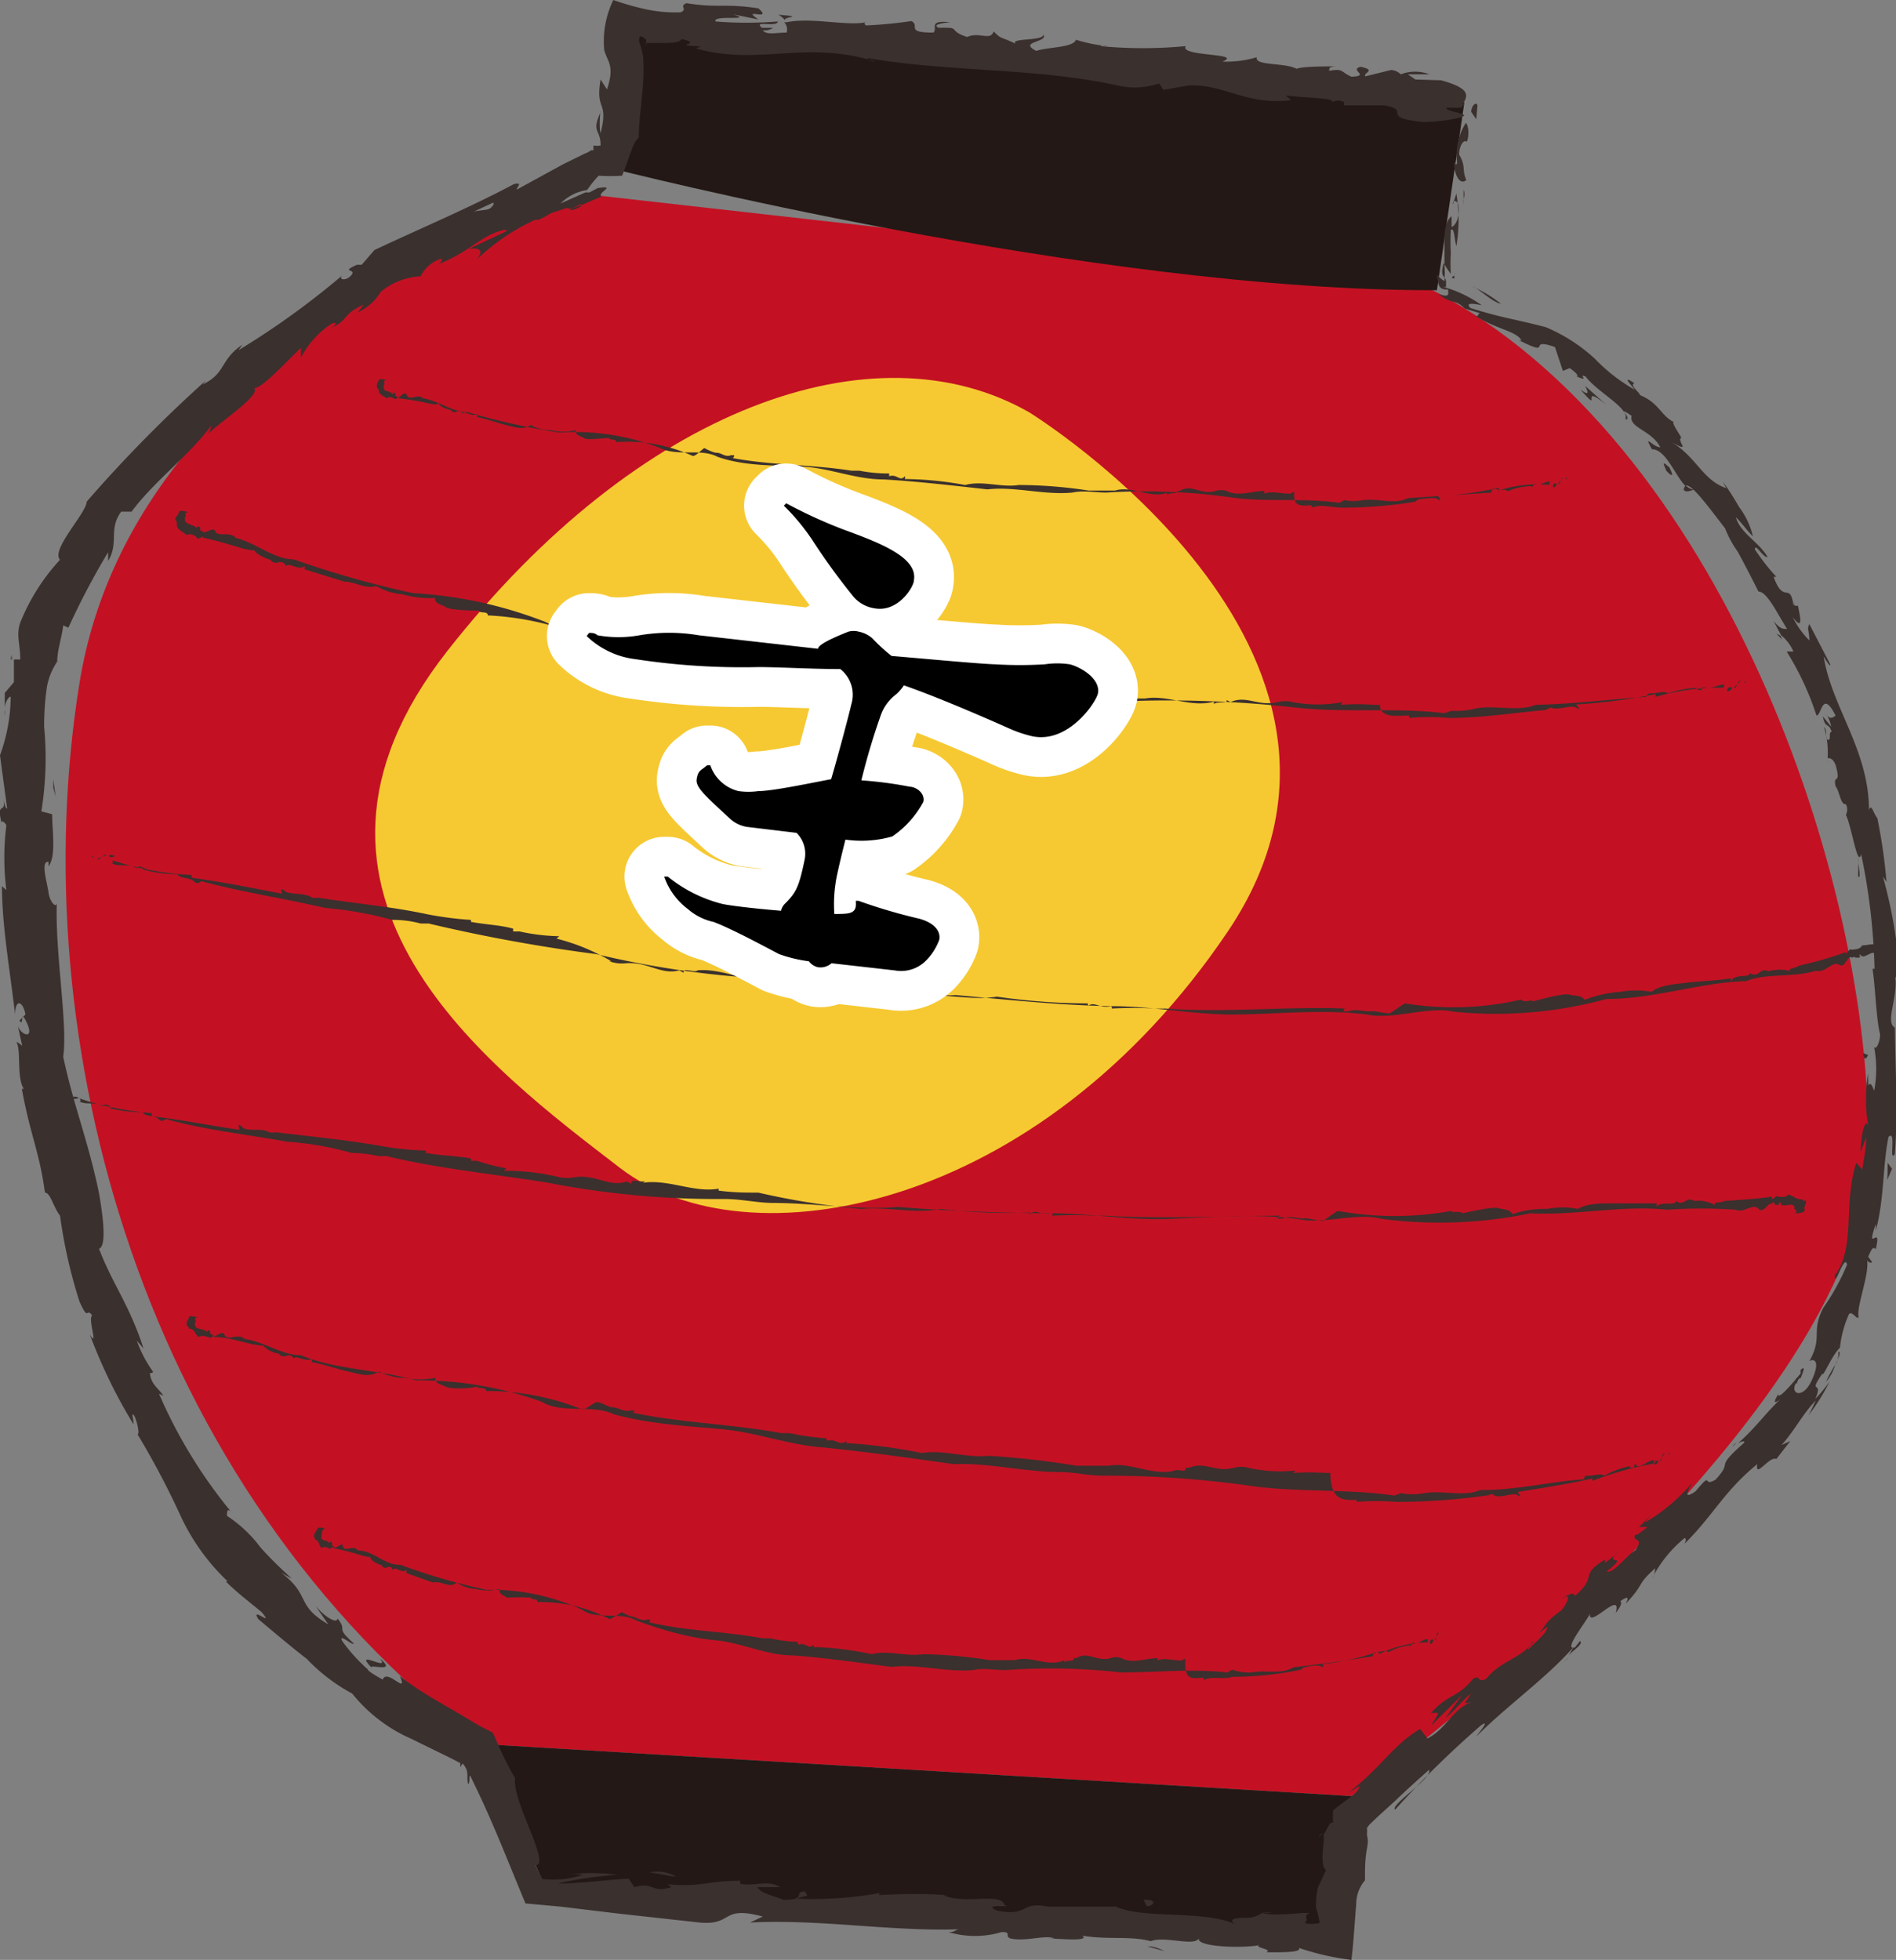 <svg xmlns="http://www.w3.org/2000/svg" width="47.7" height="49.3" viewBox="0 0 47.7 49.3"><rect x="0" y="0" width="47.7" height="49.3" fill="#808080" stroke="none"/><defs><style>.cls-1{fill:#c31123;}.cls-1,.cls-2,.cls-3{fill-rule:evenodd;}.cls-2{fill:#f6c932;}.cls-3{fill:#231815;}.cls-4{fill:#3a302e;}.cls-5{fill:none;stroke:#fff;stroke-linecap:round;stroke-linejoin:round;stroke-width:2px;}</style></defs><title>アセット 21</title><g id="レイヤー_2" data-name="レイヤー 2"><g id="PC"><path class="cls-1" d="M36,7.28,14.79,4.89S3.45,8.2,2,17.18,3.55,37.39,12.1,43.87L34,45.18S46.86,35.89,47,29,43.23,11,36,7.28Z"/><path class="cls-2" d="M25.89,10.37s9.76,6,5,13.06-12.09,8.41-15.29,5.95-9.17-6.85-4.35-13S22,8.15,25.89,10.37Z"/><path class="cls-3" d="M36.15,7.3l.69-4.72L15.93.63,15.4,4.24S27.49,7.33,36.15,7.3Z"/><path class="cls-3" d="M34,45.18l-.51,3.44s-16.09-.13-19.82-1.27L12.1,43.87Z"/><path class="cls-4" d="M37.17,2.66c0-.09-.13-.07-.16.15l.13.19Z"/><path class="cls-4" d="M36.58,4.08c0,.27.13.6.31.45-.12-.28,0-.33-.18-.64,0-.23.12-.38.17-.33s.11-.34,0-.47a1.47,1.47,0,0,0-.22,1C36.64,4.19,36.61,4.1,36.58,4.08Z"/><path class="cls-4" d="M46.75,21.7v-.15A.86.86,0,0,0,46.75,21.7Z"/><path class="cls-4" d="M45.21,34.81c0-.08.06-.13,0-.14S45.19,34.82,45.21,34.81Z"/><path class="cls-4" d="M43.58,36.39l.11-.09A.25.25,0,0,0,43.58,36.39Z"/><path class="cls-4" d="M46.75,21.7v.36C46.82,22.08,46.77,21.87,46.75,21.7Z"/><path class="cls-4" d="M36.61,6.94a.32.32,0,0,0,0-.09v.09Z"/><path class="cls-4" d="M44.84,16.09l-.05-.1-.1-.05Z"/><path class="cls-4" d="M42.36,12.32c.06.09.2,0,.27,0a.36.36,0,0,1-.22-.11A.19.19,0,0,0,42.36,12.32Z"/><path class="cls-4" d="M36.83,7.78l-.13,0Z"/><path class="cls-4" d="M46,19.13a.1.1,0,0,0,0,.05S46,19.16,46,19.13Z"/><path class="cls-4" d="M31.57,1.42v0S31.61,1.42,31.57,1.42Z"/><path class="cls-4" d="M36.84,2.62h-.08a.24.24,0,0,0,0,.08Z"/><path class="cls-4" d="M40.4,39.18h0Z"/><path class="cls-4" d="M9.56,41.72c.28.35-.68-.26-.22.22C9.32,41.86,10,42.09,9.56,41.72Z"/><path class="cls-4" d="M36.59,7s0,.06,0,.07S36.59,7,36.59,7Z"/><path class="cls-4" d="M9.34,41.94h0l0,.05Z"/><path class="cls-4" d="M33.18,46.21s0-.05.08-.09S33.22,46.15,33.18,46.21Z"/><path class="cls-4" d="M38.73,41.06l-.15.1Z"/><path class="cls-4" d="M32,48.12a.93.93,0,0,0-.26,0l0,0A.42.42,0,0,1,32,48.12Z"/><path class="cls-4" d="M28.06,47.87l.07,0h.13Z"/><path class="cls-4" d="M19.58.37a.52.52,0,0,1,.17.14C19.7.41,20.29.43,19.58.37Z"/><path class="cls-4" d="M36.53,7s0,0,.06,0V6.94A.06.06,0,0,0,36.53,7Z"/><path class="cls-4" d="M31.78,49.24l-.62-.06Z"/><path class="cls-4" d="M.12,18v-.15A.38.38,0,0,0,.12,18Z"/><path class="cls-4" d="M29.29,49.08a1,1,0,0,0-.35-.12s-.05,0-.07,0Z"/><path class="cls-4" d="M19.76.52h0Z"/><path class="cls-4" d="M23.91.56c-.59-.06-.3.16-.43.26-.72,0-.32-.17-.55-.29a11.36,11.36,0,0,1-1.14.11s-.09-.05,0-.08c-.48.1-1.39-.13-2,0,0,0-.06,0-.06,0a.27.27,0,0,1,.06.26c-.27,0-.51.07-.6-.06a.36.36,0,0,0,.26-.06l-.28,0c-.24-.2.38,0,.4-.16A9.79,9.79,0,0,1,18,.54c-.07-.18,1,0,.44-.18l.64.13c-.47-.32.39.06,0-.28-.85-.13-1,0-1.81-.13-.2.08.05.15-.15.23a3.54,3.54,0,0,1-.93-.09A6.58,6.58,0,0,1,15.43,0a2.39,2.39,0,0,0-.23,1.25c.07.3.28.38.07,1L15.11,2c-.14.82.21.51,0,1.35-.05-.16,0-.65,0-.53-.24.53,0,.41,0,.84a.58.58,0,0,1-.18,0v.12l-.06,0a.51.51,0,0,1-.15.08l-.55.27L13,4.77c0-.07.17-.19-.07-.14-1.1.59-2.41,1.14-3.51,1.66l-.32.37c-.1,0-.21,0-.12,0-.44.2,0,.09-.14.26s-.35.11-.22,0A20.37,20.37,0,0,1,6,8.81l.1-.14c-.57.38-.41.72-1,1l.08-.1a34.57,34.57,0,0,0-3,3.05c0,.28-.91,1.21-.67,1.46a5.18,5.18,0,0,0-1,1.58c-.11.32,0,.53,0,.93l-.16,0,0,.57-.23.27v.39c0-.15.11-.32.15-.29A4.42,4.42,0,0,1,0,19l.18,1.34c-.06,0-.09-.25-.14-.43.19.71-.16.14,0,.79,0-.09.09,0,.12.06a6.54,6.54,0,0,0,0,1.63l-.11-.1c0,1,.2,2.11.33,3.23,0-.41.2-.34.26,0l-.15.15c.12.2,0-.35.19.07s-.15.3-.23.07l.11.5s-.08-.08-.15-.1c.13.19,0,.9.19,1.18l-.05,0C.76,28.55,1,29,1.13,30c.14,0,.2.34.38.58A12.73,12.73,0,0,0,2,32.74c.24.53.16.13.32.35-.12.08.17.85-.06.48a13.16,13.16,0,0,0,1.1,2.26c0-.14-.06-.29,0-.24s.17.49.1.49l0,0a20.44,20.44,0,0,1,1.06,2,5.38,5.38,0,0,0,1.21,1.7l-.05,0c.28.28.6.52.9.77.35.41-.3-.17-.08.18.49.41.87.73,1.22,1a4.53,4.53,0,0,0,1.14.87,3.93,3.93,0,0,0,1.49,1.14l1,.49.23.12s0,0,0,0,0,0,0,0h0l0,.1.06-.09c.19.22.08.32.14.52.06-.06,0-.31.07-.17q.33.67.63,1.38c.25.59.49,1.19.74,1.79l.88.08.5.06,1,.12,2,.22c.86.08.52-.44,1.59-.15l-.32.15c1.76-.09,3.56.23,5.27.17-.1,0-.11.08-.28.07a2.34,2.34,0,0,0,1.34,0c.27,0,.06.1.22.16.36.09.91-.1,1.1,0,0,0-.11,0-.17,0,.24,0,1.09.09.88-.07.63.11,1.22,0,1.72.14.35-.14,1.09.14,1.21-.07-.06.22,1.11.25,1.52.17-.14.06.35.1.18.18.47,0,.88,0,.82-.11A6.63,6.63,0,0,0,34,49.3c.06-.51.09-1.07.12-1.4a.92.92,0,0,1,.22-.6c0-.28,0-.54.05-.8s0-.26,0-.38a.63.63,0,0,0,0-.14l.06-.08.22-.21.44-.4c.28-.27.56-.52.84-.77.11.2-1,.89-.85,1a24,24,0,0,1,2.16-2.12c.25-.17-.06.19-.12.28.84-.83,1.74-1.45,2.44-2.24,0,0-.05.11-.12.2.15-.15.38-.29.29-.36l-.13.16c-.34.1.4-.78.38-.87-.07.46.82-.62.65,0,.09-.11.18-.26.11-.29.17-.12.24-.13.14.06.51-.54.24-.44.74-.89,0,0,0,.15-.07.24a3.17,3.17,0,0,1,.81-1s.07,0,0,.14c.7-.68,1-1.33,1.83-2-.06.38.3-.21.48-.13l.35-.45-.22.1c.34-.38.53-.78.86-1.12-.06.13-.12.26-.18.37a5,5,0,0,0,.53-.85,3.65,3.65,0,0,1-.36.44c.22-.5-.21-.08.18-.64,0,.13.23-.45.44-.65h0a2.72,2.72,0,0,1,.23-.85c.09-.07.18.14.24.09-.07-.28.31-1.15.2-1.5,0,.11.11.14.14.11L47,31.61c.1-.22.12-.25.19-.19.17-.69-.27.17,0-.63a1.09,1.09,0,0,1,0,.17c.22-.81.17-1.61.32-2.36.21-.21,0,.67.16.43.09-1.12,0-2.31,0-3.38l0,.2c-.26-.15.11-.8,0-1.34,0,.13.16.16.13.13a12,12,0,0,0-.43-2.59l.09.13a13.12,13.12,0,0,0-.23-1.6c-.1-.12-.15-.39-.21-.2,0-1.52-.94-2.59-1.14-3.87.07.13.2.31.16.19l-.52-1c-.07.13,0,.16,0,.41a2.19,2.19,0,0,1-.42-.59c.3.4.17-.08.13-.3,0,.05-.09,0-.11,0-.09-.6-.24,0-.5-.71h.07a5.31,5.31,0,0,1-.54-.69c0-.18.22.23.32.19-.23-.39-.68-.59-.8-1,.14.13.29.35.43.48a2,2,0,0,0-.35-.74l0,0a7,7,0,0,0-.41-.64l.09.17c-.62-.21-.76-.83-1.45-1.2.65.37.17,0,.32-.07-.1-.17-.27-.42-.18-.39-.34-.16-.37-.48-.86-.68,0-.06-.28-.26-.14-.3-.39-.26,0,.13,0,.16a4.39,4.39,0,0,1-1-.78,4.26,4.26,0,0,0-1.23-.79C38,8,37.8,8,37,7.75c-.21-.19.28-.07.28-.07a3.14,3.14,0,0,0-.52-.3,2.63,2.63,0,0,0-.45-.16s.07,0,.07,0,0,0,0-.11c0-.21-.17-.08-.06-.49a3.16,3.16,0,0,0,.18.27,4.37,4.37,0,0,1,0-.51,5.72,5.72,0,0,1,0-.59c.09-.1.09.25.14.4a4,4,0,0,0,0-1.32l-.09.28c0-.17.13-.07.14,0,.05.4-.12.55-.17.56V5.44c-.16.12-.19.41-.18.74l0,.5a2.52,2.52,0,0,1,0,.39.76.76,0,0,1-.2-.17c.06.19,0,.4.29.38,0,.09.07.23-.24.11.33.28.41.12.66.37,0,0,0,0,0,0l.39.12c-.09,0,0,.16-.22,0,.59.41,1.09.42,1.26.68l-.06,0c.89.45.16-.09.9.17l.2.6.17-.07c.09.06.24.18.18.21.36.16,0-.09.22,0,.31.41,1.12.8,1,1.08.21,0-.29-.39.16-.09-.08.3.5.36.72.79-.19,0-.44-.37-.21.05.35,0,.58.66.84.92.14-.09.61.57,1,1.07a2.69,2.69,0,0,0,.32.59c.18.33.39.74.52,1h0c.22,0,.48.57.72.94-.11,0-.18,0-.34-.2l.19.36a1.08,1.08,0,0,1,.31.41l-.17,0A7.21,7.21,0,0,1,45.7,18c.13,0,.14-.67.48,0-.06.05-.16.12-.25-.06a.91.91,0,0,1,.14.34l-.21-.26c.06.33.15.14.22.39-.09,0,0,.21-.09.2s0-.23-.1-.32a2.22,2.22,0,0,1,.09.78c.05,0,.13,0,.2.17.15.53-.07.21,0,.54.1.11.12.47.26.45a.3.3,0,0,1,0,.27c.14.27.29,1.32.38,1v-.08l0,.05h0a15.73,15.73,0,0,1,.34,2.9h-.05c.08.56.09,1.25.19,1.65,0,.17-.09.4-.15.32a2.93,2.93,0,0,1,0,1.1C47,27,47,27.62,47,27A3.87,3.87,0,0,0,47,28.31c-.11-.21-.19.4-.19.67l.14-.38c0,.3-.06.55-.1.82l-.15-.17c-.34,1.08,0,2.09-.54,2.84,0,.32.24-.57.31-.28a5.73,5.73,0,0,1-.6,1.09c-.32.62,0,.71-.35,1.34.08-.06.3-.06.07.46s-.56.36-.41.1c.06-.1.1-.15.12-.13.06-.15.14-.34,0-.21l0,.09c-.16.19-.57.69-.56.52-.21.33,0,.19.19,0-.5.44-.69.78-1.21,1.24.09-.06.22-.08.14,0-.76.67-.23.4-.7.91-.35.21-.05-.25-.5.29-.35.25-.17-.06-.09-.21a4.49,4.49,0,0,1-1.19,1l.21-.27a2.66,2.66,0,0,1-.36.38l.22,0c-.16.12-.28.23-.31.19-.1.2.25.05,0,.4-.23.13-.54.59-.72.53.65-.52-.17-.06.33-.55a1.76,1.76,0,0,1-.37.33s0,0,0-.08c-.68.42-.15.38-.76.92,0-.14-.26,0-.34.1.24-.22.21,0,0,.26-.44.3-.39.42-.6.6l.25-.19c0,.14-.22.31-.48.57-.07,0,.22-.26.1-.19-.2.38-.8.47-1.16.93-.24.12-.13-.12-.33,0-.41.5-.61.36-1.06.86.23,0,.24-.07,0,.32l.79-.78-.43.59c.26-.21.49-.51.65-.62-.19.29-.18.25,0,.22-.46.16-.62.67-1.1.91l-.18-.24c-.69.4-1,1-1.82,1.61l.29-.17c0,.15-.27.29-.66.61a1.6,1.6,0,0,0,0,.3s-.09,0-.13.12l-.12.21c.07,0-.12.75.07.87l-.2.43a1.8,1.8,0,0,0-.05.37.77.77,0,0,0,0,.15,2.14,2.14,0,0,1,.09.38.77.77,0,0,1-.38,0c.13-.1-.06-.19.14-.25-.11,0-.2,0-.21,0s-.73.08-1,0a.7.7,0,0,1-.46.12s0,0,0,0-.47,0-.22.16c-.8-.36-2.29-.12-3-.44-.58,0-1.28,0-1.8,0,0,0,0,0,.1,0-.72-.14-.47.26-1.29.1-.41-.19.45-.06.19-.14-.09-.33-1,0-1.54-.25h.13a13.9,13.9,0,0,0-1.74,0s0,0,0-.05a9.35,9.35,0,0,1-2.06.14c.22-.11.31,0,.19-.18-.3,0,.07.21-.53.21-.19-.08-.61-.17-.66-.32l.56,0c-.27-.2-.73,0-1-.09l0-.07c-.87,0-.89.16-1.82.09l.09.07c-.52.16-.41-.14-.93,0l-.14-.21c-.34,0-1.19.12-1.79.12a9.31,9.31,0,0,1,1.5-.22,5,5,0,0,0-1.31,0,1.31,1.31,0,0,1,.44,0,2.71,2.71,0,0,1-.51.11,4.21,4.21,0,0,1-.5,0,3.76,3.76,0,0,1-.18-.35c.41,0-.6-1.63-.51-2.19a7.08,7.08,0,0,1-.42-.83c-.05-.1-.09-.22-.15-.32l-.33-.17-.42-.25c-.5-.3-1.05-.58-1.58-1,.22.51-.33-.21-.43.09-.27-.15-.37-.22-.38-.26a4.33,4.33,0,0,1-.64-.71c-.11-.22.27.13.29.06-.5-.45-.13-.28-.41-.63,0,.14-.28,0-.55-.31l.32.46c-.84-.49-.43-.73-1.19-1.3l.27.15c-.17-.16-.5-.46-.79-.79a3.32,3.32,0,0,0-.84-.79c0-.09,0-.23.13-.07a12.45,12.45,0,0,1-1.84-3l.11.05c-.12-.19-.31-.28-.34-.57,0,0,.11,0,.07-.05a3.13,3.13,0,0,1-.4-.77l.17.2c-.35-1.09-.77-1.6-1.12-2.51.22-.06.07-1,0-1.4h0c-.27-1.31-.64-2.2-.9-3.43.12-.8-.21-2.63-.16-3.89,0,.19-.18,0-.21-.24s-.21-.8,0-.77v.11c.19-.24.1-.84.09-1.31l-.27-.07a8.36,8.36,0,0,0,.07-2.13,6.86,6.86,0,0,1,.07-1,1.69,1.69,0,0,1,.26-.64c0-.29.12-.62.15-.91l.13.06a19.16,19.16,0,0,1,1-1.9l0,.22c.28-.46,0-.8.33-1.24h.26c.59-.79,1.41-1.37,2-2.16,0,0,0,.1-.08.21.33-.33,1.44-1.05,1.13-1.17.13.13.81-.62,1.21-1V9a2.27,2.27,0,0,1,.76-.85c.13-.07.17,0,0,.1.46-.21.26-.33.82-.59l-.15.2a1.37,1.37,0,0,0,.58-.52,1.7,1.7,0,0,1,1-.39.88.88,0,0,1,.51-.44c.06,0,0,.11-.07.14.81-.32,1.07-.73,1.67-.87a.12.12,0,0,0,.13,0c-.62.29-1.12.53-1.08.5s.56-.11.25.25a5.39,5.39,0,0,1,1.47-1h.08l0,0a1.43,1.43,0,0,0,.3-.16l.42-.14c.11.08.61-.19.87-.28-.12-.11.41-.29-.09-.22,0,0,0,0-.21.11l-.1,0v0l-.63.28a1.19,1.19,0,0,1,.67-.34,3.2,3.2,0,0,1,.29-.36,5,5,0,0,0,.59,0c.09-.2.17-.48.25-.67a.69.69,0,0,1,.17-.29c0-.43.08-.92.11-1.39a4.85,4.85,0,0,0,0-.65,2.31,2.31,0,0,0-.1-.37c0-.12,0-.14.07-.13l.11.08h0a.5.5,0,0,0,0,.18V1.08h.4c.24,0,.43,0,.49-.1.6.15-.36.14.48.19l-.12.05c1.62.45,2.73-.23,4.52.33-.13,0-.19-.06-.21-.09,2.07.36,4.31.24,6.34.7a1.91,1.91,0,0,0,1-.06l.11.16.63-.11c.87-.05,1.46.51,2.58.37l-.13-.12c.39.06,1.25.06,1.17.17a.28.28,0,0,1,.29,0v.08l1,0c.74.12-.15.3,1,.42.4,0,1.17-.12,1-.19s-.42-.09-.42-.17h.37c.09-.23.4-.44-.5-.69L35.61,2l-.19-.13.54,0a1,1,0,0,0-.72,0A.38.38,0,0,0,35,1.76l-.65.16c-.07-.09.3-.15-.12-.24-.3.08.26.23-.23.25-.29-.13-.19-.21-.56-.15,0-.07,0-.1.18-.11-.32,0-.84,0-1,.06-.3-.16-1.07-.07-1-.29a2.74,2.74,0,0,1-.87.11c.56-.22-1.09-.12-.92-.39a11.3,11.3,0,0,1-2.15,0,.27.27,0,0,1,.18,0A3.84,3.84,0,0,1,27.07,1c-.07.2-.69.18-1,.28-.47-.24.31-.21.18-.41,0,.17-.85.08-.7.23C25.16.91,25.2,1,25,.79c-.09.25-.35,0-.67.14-.52-.17-.11-.25-.71-.23C23.38.6,23.91.56,23.91.56ZM13,4.81h0l.26-.13Zm-1.07.51.47-.22c.05,0,0,.09-.07.14S12.12,5.28,11.94,5.32Zm2.67-.12c-.17.09-.23.09-.27.07l.29-.14,0,0A.36.36,0,0,1,14.61,5.2Z"/><path class="cls-4" d="M14.84,4.91l.07,0h-.12l0,.06Z"/><path class="cls-4" d="M46.74,21.53v0s0,0,0-.05Z"/><polygon class="cls-4" points="0.27 16.58 0.3 16.59 0.29 16.47 0.27 16.58"/><path class="cls-4" d="M45.14,15.25a.46.46,0,0,0,0-.1S45.13,15.2,45.14,15.25Z"/><path class="cls-4" d="M43.66,12.82c-.06-.12-.13-.24-.2-.36Z"/><path class="cls-4" d="M42.3,11.1a.08.08,0,0,0-.07,0h.07Z"/><path class="cls-4" d="M39.47,41.68l-.06.06C39.28,41.89,39.37,41.79,39.47,41.68Z"/><path class="cls-4" d="M46.25,34c0,.12,0,.22-.08.34C46.26,34.16,46.32,34,46.25,34Z"/><polygon class="cls-4" points="31.85 49.24 31.85 49.24 31.78 49.24 31.85 49.24"/><path class="cls-4" d="M45.94,34.76a1.13,1.13,0,0,0,.23-.43C46.09,34.46,46,34.62,45.94,34.76Z"/><path class="cls-4" d="M36.83,5.24l0-.1h0Z"/><path class="cls-4" d="M36.82,5.13V5A.47.47,0,0,0,36.82,5.13Z"/><path class="cls-4" d="M36.82,4.77V5A.33.33,0,0,0,36.82,4.77Z"/><path class="cls-4" d="M37,7.26l0,0A.05.05,0,0,0,37,7.26Z"/><path class="cls-4" d="M37.76,7.64a3.33,3.33,0,0,0-.71-.43l0,0C37.17,7.23,37.55,7.61,37.76,7.64Z"/><path class="cls-4" d="M40.41,10.18l-.53-.47c.06.12.14.28-.12.09C40.36,10.48,39.69,9.59,40.41,10.18Z"/><path class="cls-4" d="M42,11.76c-.28-.26-.06.06-.09.07C42.07,12,42.12,12,42,11.76Z"/><path class="cls-4" d="M47,26.54l-.13-.05C46.92,26.79,47,26.5,47,26.54Z"/><path class="cls-4" d="M47.48,29.68l.12-.28-.11-.15C47.49,29.39,47.49,29.54,47.48,29.68Z"/><polygon class="cls-4" points="46.24 31.32 46.26 31.19 46.19 31.67 46.24 31.32"/><path class="cls-4" d="M28.77,47.79l.08.16C29.06,47.94,29.11,47.76,28.77,47.79Z"/><path class="cls-4" d="M17,47.2a.94.94,0,0,0-.66-.1C16.61,47.13,16.87,47.21,17,47.2Z"/><polygon class="cls-4" points="1.34 19.81 1.4 20.04 1.34 19.6 1.34 19.81"/><polygon class="cls-4" points="39.43 12.03 39.41 12.01 39.38 12.07 39.43 12.03"/><path class="cls-4" d="M39.2,12.17l0,0,.12-.16C39.27,12,39.25,12.22,39.2,12.17Z"/><path class="cls-4" d="M39.16,12.16c-.06,0-.08,0-.09.07S39.18,12.23,39.16,12.16Z"/><path class="cls-4" d="M34.31,12.48h0Z"/><path class="cls-4" d="M33,12.71v.06c.24-.1.5,0,.76,0l0,0a11.45,11.45,0,0,0,1.85-.15s0,0,0,0a.15.15,0,0,1,.1-.06s0,0,0,0,.39-.07.47,0,.06,0,0-.08a8.82,8.82,0,0,0,1.52-.21.08.08,0,0,1,0,.07A3.18,3.18,0,0,1,39,12.2s-.05,0,0-.09c-.14,0-.25.12-.38.06v0c-.09,0,0,.1-.11.06s0,0,0,0a1.44,1.44,0,0,0-.58.13c-.05-.08-.21,0-.29-.06s-.1,0-.12.09l-2.1.14c-.33.17-.73,0-1.13.05h0a1.21,1.21,0,0,1-.47,0l-.13.07c-.92-.14-1.87,0-2.8-.15a15.6,15.6,0,0,0-3.05-.11s0,0,0,0c-.31,0-.57-.06-.86,0h0c-.71.07-1.45-.16-2.14-.08-.81-.09-1.74-.2-2.61-.25v0c-.7,0-1.34-.28-2-.32s-1.48,0-2.18-.25c-.42-.22-1,0-1.44-.22a5.92,5.92,0,0,0-2.54-.39,17.43,17.43,0,0,1-2.3-.51c-.39,0-.73-.29-1.13-.35v0c-.12-.14-.36.1-.41-.1h0c-.06-.11-.22.17-.24.05l0,0c-.09,0,0,0-.06-.08s0,.08-.08,0-.23,0-.19-.22c.05,0-.06-.09.06-.11,0,0-.18-.05-.19,0s-.11.15,0,.24l0-.06c0,.07,0,0,0,.09s.12.13.2.19h0c.08-.07.15,0,.19,0v0c0,.08.18-.12.11,0a6.26,6.26,0,0,1,.81.14c.05,0,.21.05.18-.06,0,.13.24.2.32.21l0,0c.12.17.2-.1.3.1,0-.11.25.1.36,0a.11.11,0,0,1,0,.08c.25.05.52.15.73.2s.43.14.62,0a1,1,0,0,0,.51.13l0,0a1.3,1.3,0,0,0,.62,0c0,.15.13.14.21.2s.42,0,.64,0c0,.07.17,0,.17.1a4,4,0,0,1,1.93.35h0c.08,0,.2-.14.29-.2s0,0,0,0,.21.12.32.12l0,0c.11,0,.21.12.35.06v0l.08,0s0,.08-.05.07c1,.19,2,.16,3,.32l0,0,.2,0,0,0a3.81,3.81,0,0,0,.75.07s0,0,0,.07c.19-.07.28.15.39,0a.06.06,0,0,1,0,.07,8.61,8.61,0,0,1,1.52.15c.44-.12.9.07,1.35,0v0a11.7,11.7,0,0,1,1.76.14c.25,0,.41,0,.66,0v0c.43-.13.86.2,1.31.06l0,.05c.08-.08.26,0,.25-.1l.07,0c.3-.19.53.11.9,0l0,0a.45.45,0,0,1,.28,0l0,0c.29.15.63,0,.95,0l0,.07c.16-.08.43,0,.64,0l0,0,.11-.05v.07C32.54,12.77,32.79,12.72,33,12.71Z"/><path class="cls-4" d="M35.68,12.6Z"/><path class="cls-4" d="M9.77,10l0,0A0,0,0,0,0,9.77,10Z"/><polygon class="cls-4" points="43.93 17.15 43.91 17.13 43.87 17.19 43.93 17.15"/><path class="cls-4" d="M43.62,17.3s0,0,0,0l.17-.17C43.72,17.09,43.69,17.35,43.62,17.3Z"/><path class="cls-4" d="M43.57,17.29c-.08,0-.1,0-.12.07S43.59,17.36,43.57,17.29Z"/><path class="cls-4" d="M37.13,17.75h0Z"/><path class="cls-4" d="M35.45,18l0,.06a5.62,5.62,0,0,1,1,0l0,0c.84,0,1.62-.13,2.45-.2l0,0a.27.27,0,0,1,.12-.06s0,0,0,0c.18.08.51-.08.63,0s.07,0,0-.08a14,14,0,0,0,2-.26s0,0,0,.07a5.7,5.7,0,0,1,1.74-.23s-.06,0,0-.08c-.19,0-.33.13-.51.07l0,0c-.13,0,0,.1-.15.06s0-.05,0-.05a2.83,2.83,0,0,0-.77.14c-.07-.07-.28,0-.38,0s-.14,0-.16.09c-.92.06-1.85.18-2.79.2-.44.18-1,0-1.5.09v0a2,2,0,0,1-.62.06l-.17.06c-1.23-.15-2.48,0-3.73-.14a28.73,28.73,0,0,0-4-.17s0,0,0,0c-.4,0-.76-.09-1.13-.09v0c-.94.07-1.93-.19-2.83-.16l-3.47-.42v0c-.93-.06-1.78-.37-2.7-.49s-2-.16-2.88-.45c-.55-.28-1.38-.09-1.89-.38a10.78,10.78,0,0,0-3.32-.72,24.42,24.42,0,0,1-3-.85c-.5,0-.94-.41-1.46-.54v0c-.15-.18-.46,0-.52-.18h0c-.07-.11-.29.13-.32,0l0,0c-.12,0,0-.05-.08-.1s0,.07-.1,0-.31-.06-.25-.26c.06,0-.07-.11.08-.1,0,0-.23-.09-.24,0s-.15.13-.05.24l0,0c0,.07,0,0,0,.09s.15.16.25.24h0c.1-.05.19,0,.25.06v0c0,.09.23-.09.14,0,.33.07.7.18,1.06.29.07,0,.28.08.23,0,.05.14.32.24.42.27s0,0,0,0c.15.19.26-.07.4.16.06-.11.32.13.46,0a.11.11,0,0,1,0,.08l1,.31c.26,0,.56.2.8.11a1.6,1.6,0,0,0,.67.21h0a2.39,2.39,0,0,0,.81.09c0,.16.17.16.27.23s.55.09.84.09c0,.08.23,0,.22.12a7.43,7.43,0,0,1,2.54.58h0c.12,0,.26-.13.39-.17s0,0,0,0c.15,0,.27.13.43.15l0,0c.15,0,.27.14.45.1v0l.11,0s0,.08-.08.06c1.29.29,2.66.35,4,.6l-.05,0h.26s0,0,0,0a6.85,6.85,0,0,0,1,.13s-.06,0,0,.06c.25,0,.36.17.51,0a0,0,0,0,1,0,.06c.68.05,1.36.15,2,.25.58-.1,1.19.12,1.78.06v0c.76,0,1.55.16,2.33.21.32,0,.54,0,.87,0v0c.56-.1,1.15.24,1.73.08l0,.06c.09-.08.35,0,.32-.1l.1.05c.4-.18.7.12,1.19,0l0,0a.77.77,0,0,1,.37,0l0,0a3.33,3.33,0,0,0,1.26,0l-.05.07a5.64,5.64,0,0,1,.85,0l0,0,.14,0v.06C34.79,18.06,35.11,18,35.45,18Z"/><path class="cls-4" d="M39,17.85h0S38.94,17.85,39,17.85Z"/><path class="cls-4" d="M4.77,13.42l0,0Z"/><polygon class="cls-4" points="2.3 21.55 2.31 21.57 2.38 21.53 2.3 21.55"/><path class="cls-4" d="M2.68,21.51s0,0,0,0l-.24.1C2.5,21.68,2.63,21.44,2.68,21.51Z"/><path class="cls-4" d="M2.74,21.54c.07.05.12,0,.15,0S2.74,21.46,2.74,21.54Z"/><path class="cls-4" d="M9.92,23.07h0Z"/><path class="cls-4" d="M11.85,23.19l0-.05A8.66,8.66,0,0,1,10.76,23l0,0c-.93-.2-1.82-.27-2.76-.42,0,0,0,0,0,0a.41.41,0,0,1-.15,0s0,0,0,0c-.17-.13-.59-.07-.69-.17s-.09,0-.07.07c-.73-.14-1.51-.3-2.27-.4,0,0,0,0,0-.07a7.72,7.72,0,0,1-2-.37s.05.05,0,.08c.2.09.41,0,.58.1l0,0c.14.06,0-.08.19,0s0,0,0,.05a3.33,3.33,0,0,0,.88.12c0,.1.32.08.41.18s.15,0,.2,0c1,.27,2.07.43,3.11.67a9.18,9.18,0,0,1,1.68.3v0a2.61,2.61,0,0,1,.71.09l.2,0A41.26,41.26,0,0,0,15,24a23.72,23.72,0,0,0,4.55.63s0,0,0,0c.45,0,.85.13,1.28.15h0c1.06,0,2.18.32,3.21.25,1.23.11,2.63.26,3.94.28v0c1.05,0,2.06.22,3.11.21s2.22-.14,3.3,0c.68.14,1.55-.22,2.19-.07a10.55,10.55,0,0,0,3.83-.32c1.21,0,2.36-.42,3.52-.45.52-.21,1.16-.08,1.75-.26l0,0c.25.07.43-.28.61-.14h0c.14.06.2-.28.3-.19v0c.13-.05,0,0,.14,0s0-.08.07-.08c.08.16.32-.15.39,0-.07,0,.15,0,0,.13.06,0,.29-.09.23-.16s0-.2-.12-.22v.08c-.07-.05,0,0-.08-.06s-.23,0-.37,0h0c-.06.11-.2.1-.27.11l0,0c-.06-.06-.16.2-.14.06a9.13,9.13,0,0,1-1.18.34c-.05.06-.32.07-.21.14a1,1,0,0,0-.55,0s0,0,0,0c-.25-.1-.23.18-.48.05,0,.13-.38,0-.47.2a.09.09,0,0,1,0-.07c-.38.06-.8.07-1.12.11s-.67.06-.88.23a2.19,2.19,0,0,0-.79,0l0,0a3,3,0,0,0-.89.2c-.11-.13-.24-.09-.38-.13s-.62.09-.93.17c0-.06-.26.05-.28-.05a7.56,7.56,0,0,1-2.93.1h0c-.12.06-.26.18-.39.25s0,0,0,0c-.18,0-.34-.07-.51-.05,0,0,0,0,0,0-.16,0-.34-.07-.53,0v0l-.12,0s0-.09.07-.07c-1.48-.06-3,.11-4.55,0l.06,0-.3,0s0,0,0,0a10.76,10.76,0,0,0-1.13,0s.06,0,0-.06c-.28.07-.43-.14-.58,0,0,0,0-.06,0-.07a16,16,0,0,1-2.29-.17c-.65.11-1.34-.1-2,0v0a24.17,24.17,0,0,1-2.63-.32c-.36-.06-.61-.05-1-.09v0c-.64.08-1.27-.32-1.94-.25l.05,0c-.11.07-.38-.09-.36.06l-.11-.06c-.47.12-.78-.22-1.34-.18l0,0a.92.92,0,0,1-.42-.05h.05A5.14,5.14,0,0,0,14,23.61l.07-.06a5,5,0,0,1-1-.12l0,0-.16,0v-.07C12.6,23.27,12.23,23.26,11.85,23.19Z"/><path class="cls-4" d="M7.94,22.5h0Z"/><path class="cls-4" d="M46.7,23.76h0S46.72,23.76,46.7,23.76Z"/><polygon class="cls-4" points="1.4 27.63 1.42 27.65 1.48 27.61 1.4 27.63"/><path class="cls-4" d="M1.78,27.59s0,0,0,0l-.24.1C1.6,27.75,1.73,27.52,1.78,27.59Z"/><path class="cls-4" d="M1.83,27.62c.07.05.12,0,.15,0S1.83,27.54,1.83,27.62Z"/><path class="cls-4" d="M8.84,29h0Z"/><path class="cls-4" d="M10.71,29l0-.06a7,7,0,0,1-1.1-.11l0,0c-.92-.16-1.77-.24-2.69-.35l0,0a.29.29,0,0,1-.15,0s0,0,0,0c-.17-.12-.57,0-.68-.13s-.09,0-.06.07c-.72-.1-1.48-.26-2.21-.34a0,0,0,0,1,0-.08A7.39,7.39,0,0,1,2,27.63s.06.06,0,.08c.19.09.39,0,.56.1l0,0c.12.06,0-.09.17,0s0,.05,0,.06a3.7,3.7,0,0,0,.87.11c0,.1.3.07.39.17s.15,0,.19,0c1,.28,2,.38,3.05.57A7.8,7.8,0,0,1,8.84,29h0a3.39,3.39,0,0,1,.68.08l.2,0c1.32.32,2.7.45,4.06.67a22.31,22.31,0,0,0,4.44.41s0,0,0,0c.44,0,.83.1,1.25.1v0c1,0,2.13.19,3.12.1,1.2.1,2.56.15,3.84.16v0c1,0,2,.18,3,.14s2.15-.14,3.2,0c.66.15,1.51-.17,2.13,0a11.2,11.2,0,0,0,3.74-.14c1.16.06,2.31-.21,3.44-.09a12.39,12.39,0,0,1,1.72,0l0,0c.22.1.46-.2.6,0h0c.12.08.25-.23.32-.13l0-.05c.13,0,0,.05.12.06s0-.08.1-.06c0,.18.33-.06.35.14-.07,0,.13.07,0,.13.05,0,.28,0,.25-.1s.1-.18,0-.24l0,.07c0-.07,0,0-.06-.08-.18,0-.21-.09-.35-.12h0c-.08.09-.2.05-.27.05l0,0c0-.08-.19.17-.14,0-.37.06-.79.08-1.2.11-.06.06-.32,0-.22.11a.85.85,0,0,0-.53-.11,0,0,0,0,1,0,0c-.22-.13-.25.15-.47,0,0,.13-.37,0-.48.14,0,0,0-.05,0-.08-.37,0-.79,0-1.1,0s-.66,0-.88.14a2,2,0,0,0-.77,0l0,0a2.55,2.55,0,0,0-.88.13c-.09-.14-.22-.11-.36-.15s-.6.07-.91.13c0-.07-.25,0-.27-.06a8,8,0,0,1-2.85,0h0c-.12.06-.26.18-.38.25s0,0,0,0c-.17,0-.33-.08-.5-.06,0,0,0,0,0,0-.16,0-.32-.08-.51,0v0l-.12,0s0-.08.07-.07c-1.44,0-2.94.09-4.42,0l.05,0-.29,0s0,0,0,0a10.1,10.1,0,0,0-1.1,0s.06-.05,0-.07c-.27.08-.42-.13-.56.05,0,0,0-.05,0-.06a13.82,13.82,0,0,1-2.23-.09c-.63.13-1.31-.06-2,0v0A18.75,18.75,0,0,1,19.08,30c-.35,0-.6,0-1-.05v-.05c-.62.11-1.25-.24-1.9-.15l.05-.05c-.1.07-.37-.08-.35.08l-.11-.06c-.45.15-.76-.18-1.3-.11l0,0a1.07,1.07,0,0,1-.41,0s0,0,0,0a5.67,5.67,0,0,0-1.38-.16l.06-.06A5.28,5.28,0,0,1,12,29.2l0,0-.15,0v-.06C11.45,29.07,11.08,29.07,10.71,29Z"/><path class="cls-4" d="M6.9,28.46h0S6.91,28.46,6.9,28.46Z"/><path class="cls-4" d="M44.81,30h0S44.82,30,44.81,30Z"/><polygon class="cls-4" points="42.01 36.56 41.99 36.54 41.96 36.6 42.01 36.56"/><path class="cls-4" d="M41.76,36.74l0,0,.12-.18C41.8,36.53,41.83,36.78,41.76,36.74Z"/><path class="cls-4" d="M41.71,36.74c-.08,0-.08.06-.09.09S41.75,36.81,41.71,36.74Z"/><path class="cls-4" d="M35.73,37.51h0Z"/><path class="cls-4" d="M34.13,37.73l0,.05a6,6,0,0,1,1,0l0,0a16.49,16.49,0,0,0,2.33-.17s0,0,0,0,.08-.06.12,0,0,0,0,0c.17.09.49-.08.6,0s.06,0,0-.08c.62-.1,1.27-.2,1.88-.34,0,0,0,0,0,.06a8.51,8.51,0,0,1,1.57-.44s-.06,0,0-.08c-.19,0-.28.17-.46.15v-.05c-.11,0,0,.1-.12.09s0-.06,0-.05a2.38,2.38,0,0,0-.69.25c-.07-.07-.26,0-.37,0s-.12,0-.14.09c-.86.06-1.72.28-2.61.27-.41.18-.92,0-1.41.08,0,0,0,0,0,0a1.63,1.63,0,0,1-.59,0l-.16.06c-1.16-.17-2.35-.08-3.52-.23a25.89,25.89,0,0,0-3.81-.27s0,0,0,0c-.38,0-.71-.09-1.07-.09v0c-.89,0-1.82-.24-2.68-.2-1-.14-2.19-.31-3.28-.42v0c-.88-.06-1.68-.38-2.56-.46s-1.85-.13-2.73-.38c-.52-.25-1.31,0-1.8-.31a9.23,9.23,0,0,0-3.17-.54c-1-.28-2-.26-2.89-.63-.48,0-.92-.34-1.42-.41v0c-.16-.16-.44.08-.51-.12h0c-.08-.11-.27.16-.3,0l0,0c-.11,0,0-.06-.08-.09s0,.07-.1,0-.29,0-.25-.22c.06,0-.08-.1.07-.11,0,0-.23-.07-.23,0s-.13.15,0,.25l0-.06c0,.07,0,0,0,.09.15,0,.15.14.25.21H5c.1-.06.19,0,.25,0v0c0,.09.21-.11.13,0,.32,0,.68.12,1,.19.06,0,.27.06.21,0a.71.71,0,0,0,.42.23s0,0,0,0c.16.18.25-.08.39.13,0-.12.31.1.44,0a.11.11,0,0,1,0,.08c.31.06.65.18.92.24s.54.16.77,0a1.47,1.47,0,0,0,.64.16l0,0a2.09,2.09,0,0,0,.78,0c0,.16.16.16.26.22s.53.06.8,0c0,.07.22,0,.22.11a6.44,6.44,0,0,1,2.41.46h0c.11,0,.25-.13.36-.18s0,0,0,0c.15,0,.27.12.41.13s0,0,0,0c.14,0,.27.12.44.08v0h.11s0,.07-.07.05c1.22.26,2.52.29,3.77.52l-.05,0h.26l0,0a6.07,6.07,0,0,0,.94.13s-.05,0,0,.06c.23-.06.34.16.48,0a0,0,0,0,1,0,.06,13.54,13.54,0,0,1,1.9.25c.55-.09,1.12.13,1.69.07v0a21.17,21.17,0,0,1,2.2.25c.31,0,.52,0,.82,0v0c.53-.1,1.07.25,1.63.13l0,0c.09-.07.32.07.3-.08l.09,0c.39-.17.67.13,1.13,0l0,0a.68.68,0,0,1,.35,0l0,0a3.61,3.61,0,0,0,1.19.07l-.05.06a7.09,7.09,0,0,1,.8,0l0,0,.13,0v.06C33.5,37.77,33.81,37.73,34.13,37.73Z"/><path class="cls-4" d="M37.44,37.62Z"/><path class="cls-4" d="M5,33.73l0,0Z"/><polygon class="cls-4" points="36.29 41.09 36.28 41.08 36.26 41.13 36.29 41.09"/><path class="cls-4" d="M36.09,41.25l0,0,.1-.17C36.13,41,36.15,41.3,36.09,41.25Z"/><path class="cls-4" d="M36.05,41.24c-.06,0-.06,0-.07.08S36.08,41.31,36.05,41.24Z"/><path class="cls-4" d="M31.48,41.91h0Z"/><path class="cls-4" d="M30.28,42.2v.06c.22-.11.48,0,.72-.08l0,0A8.59,8.59,0,0,0,32.73,42l0,0s.06-.06.09-.06,0,0,0,0,.36-.1.45,0a.05.05,0,0,0,0-.08,6.34,6.34,0,0,0,1.42-.32s0,0,0,.07a2.93,2.93,0,0,1,1.23-.3s0,0,0-.08c-.14,0-.22.14-.36.09v0c-.09,0,0,.1-.1.07s0,0,0,0a1.38,1.38,0,0,0-.53.17c-.06-.07-.2,0-.29,0s-.09,0-.1.1c-.65.11-1.31.2-2,.28-.3.19-.69.06-1.06.13v0A1.29,1.29,0,0,1,31,42l-.12.07c-.89-.1-1.78,0-2.68,0a15.65,15.65,0,0,0-2.9-.06s0,0,0,0c-.29,0-.54-.06-.82,0h0c-.68.06-1.39-.16-2.05-.08-.78-.1-1.66-.23-2.49-.29v0c-.67,0-1.28-.32-1.94-.38S16.65,41,16,40.76c-.39-.23-1,0-1.36-.27a5.47,5.47,0,0,0-2.4-.5,15.5,15.5,0,0,1-2.17-.63C9.69,39.38,9.39,39,9,39v0c-.1-.16-.35.07-.38-.12h0c0-.11-.22.15-.23,0l0,0c-.09,0,0,0-.05-.09s0,.07-.08,0-.22,0-.16-.22c0,0,0-.1.06-.11s-.16-.07-.18,0-.12.14-.06.24l0-.06a.39.39,0,0,1,0,.09c.11,0,.1.15.17.21h0c.08-.06.14,0,.18,0v0c0,.08.17-.11.1,0a6.26,6.26,0,0,1,.77.2c.05,0,.19.06.17,0,0,.13.21.21.29.23s0,0,0,0c.1.18.2-.08.28.12.06-.11.23.11.34,0a.11.11,0,0,1,0,.08l.68.24c.2-.06.4.16.59,0a1,1,0,0,0,.48.16h0a1.21,1.21,0,0,0,.59,0c0,.16.12.15.19.22a4.66,4.66,0,0,1,.61,0c0,.07.17,0,.16.11a3.72,3.72,0,0,1,1.82.43h0a2.38,2.38,0,0,0,.3-.18s0,0,0,0,.2.12.31.12,0,0,0,0,.2.12.33.07v0l.08,0s0,.08-.06.06c.93.23,1.92.23,2.88.41l0,0,.19,0s0,0,0,0a3.55,3.55,0,0,0,.72.09s-.05,0,0,.07c.19-.07.26.15.38,0,0,0,0,.05,0,.06a8,8,0,0,1,1.46.18c.42-.11.86.07,1.29,0v0a11.92,11.92,0,0,1,1.68.15c.24,0,.4,0,.63,0v0c.41-.13.83.19,1.25,0l0,.06c.07-.09.25,0,.23-.11l.07,0c.29-.19.51.1.86,0l0,0a.36.36,0,0,1,.27,0l0,0c.29.15.61,0,.91,0l0,.06c.14-.08.41,0,.6,0v0l.1-.05v.07C29.8,42.28,30,42.22,30.28,42.2Z"/><path class="cls-4" d="M32.79,42h0Z"/><path class="cls-4" d="M8.16,39.07l0,0S8.15,39.07,8.16,39.07Z"/><path class="cls-5" d="M20.92,24.23s0,0,0,0a.42.42,0,0,1-.34.1.39.39,0,0,1-.23-.15A3.53,3.53,0,0,1,19.6,24c-.27-.14-1.17-.63-1.65-.81a1.43,1.43,0,0,1-.64-.32,1.72,1.72,0,0,1-.6-.82l.09,0a3.56,3.56,0,0,0,1.38.69c.25.05.86.12,1.47.17a.36.36,0,0,1,.1-.18c.28-.28.35-.42.49-1.09a.74.74,0,0,0-.2-.69l-1.25-.15a.84.84,0,0,1-.44-.22c-.67-.62-.86-.79-.82-1s.1-.19.26-.33l.08,0a1,1,0,0,0,.71.65,1.82,1.82,0,0,0,.5,0c.36,0,1.35-.21,1.83-.3.18-.61.43-1.55.51-1.89a.82.82,0,0,0-.28-.88s0,0,0,0c-.7,0-1.55-.05-2.06-.05a17.77,17.77,0,0,1-3.1-.2A2.13,2.13,0,0,1,14.76,16l.06-.08c.07,0,.15,0,.21.06a3,3,0,0,0,1.06,0,4.46,4.46,0,0,1,1.49,0l3,.34c0-.13.59-.36.76-.43a.5.5,0,0,1,.27,0,.73.73,0,0,1,.34.17,4.32,4.32,0,0,0,.48.44c.73.06,2.21.2,2.6.21a10.12,10.12,0,0,0,1.26,0,2.1,2.1,0,0,1,.62,0c.26.06.79.36.71.74-.05.22-.74,1.26-1.65,1.07a3.16,3.16,0,0,1-.59-.2c-.65-.29-1.83-.8-2.64-1.08a1.1,1.1,0,0,1-.2.23,1.12,1.12,0,0,0-.37.49,16.89,16.89,0,0,0-.5,1.67,9.68,9.68,0,0,1,1.22.16c.14,0,.39.15.34.38a2.48,2.48,0,0,1-.78.87,2.84,2.84,0,0,1-1.18.08c-.1.39-.18.74-.22.93a3.6,3.6,0,0,0-.06.94h0c.33,0,.51,0,.54-.19a.71.71,0,0,0,0-.14l.07,0a13.53,13.53,0,0,0,1.53.45c.39.11.54.32.5.53a1.47,1.47,0,0,1-.34.53.88.88,0,0,1-.78.24ZM19.78,12.66a12.05,12.05,0,0,0,1.44.66c.9.33,1.89.7,1.77,1.29,0,.14-.39.81-1,.69a.86.86,0,0,1-.55-.33,16.5,16.5,0,0,1-1-1.38,5.37,5.37,0,0,0-.72-.87Z"/><path d="M20.92,24.23s0,0,0,0a.42.42,0,0,1-.34.1.39.39,0,0,1-.23-.15A3.53,3.53,0,0,1,19.6,24c-.27-.14-1.17-.63-1.65-.81a1.43,1.43,0,0,1-.64-.32,1.72,1.72,0,0,1-.6-.82l.09,0a3.56,3.56,0,0,0,1.38.69c.25.05.86.12,1.47.17a.36.36,0,0,1,.1-.18c.28-.28.35-.42.49-1.09a.74.74,0,0,0-.2-.69l-1.25-.15a.84.84,0,0,1-.44-.22c-.67-.62-.86-.79-.82-1s.1-.19.26-.33l.08,0a1,1,0,0,0,.71.65,1.82,1.82,0,0,0,.5,0c.36,0,1.35-.21,1.83-.3.18-.61.43-1.55.51-1.89a.82.82,0,0,0-.28-.88s0,0,0,0c-.7,0-1.55-.05-2.06-.05a17.77,17.77,0,0,1-3.1-.2A2.13,2.13,0,0,1,14.76,16l.06-.08c.07,0,.15,0,.21.06a3,3,0,0,0,1.06,0,4.46,4.46,0,0,1,1.49,0l3,.34c0-.13.59-.36.76-.43a.5.5,0,0,1,.27,0,.73.73,0,0,1,.34.17,4.32,4.32,0,0,0,.48.44c.73.06,2.21.2,2.6.21a10.12,10.12,0,0,0,1.26,0,2.1,2.1,0,0,1,.62,0c.26.06.79.36.71.74-.05.22-.74,1.26-1.65,1.07a3.16,3.16,0,0,1-.59-.2c-.65-.29-1.83-.8-2.64-1.08a1.1,1.1,0,0,1-.2.23,1.12,1.12,0,0,0-.37.49,16.89,16.89,0,0,0-.5,1.67,9.68,9.68,0,0,1,1.22.16c.14,0,.39.15.34.38a2.48,2.48,0,0,1-.78.87,2.84,2.84,0,0,1-1.18.08c-.1.39-.18.74-.22.93a3.6,3.6,0,0,0-.06.94h0c.33,0,.51,0,.54-.19a.71.71,0,0,0,0-.14l.07,0a13.53,13.53,0,0,0,1.53.45c.39.11.54.32.5.53a1.47,1.47,0,0,1-.34.53.88.88,0,0,1-.78.24ZM19.78,12.66a12.05,12.05,0,0,0,1.44.66c.9.33,1.89.7,1.77,1.29,0,.14-.39.81-1,.69a.86.86,0,0,1-.55-.33,16.5,16.5,0,0,1-1-1.38,5.37,5.37,0,0,0-.72-.87Z"/></g></g></svg>